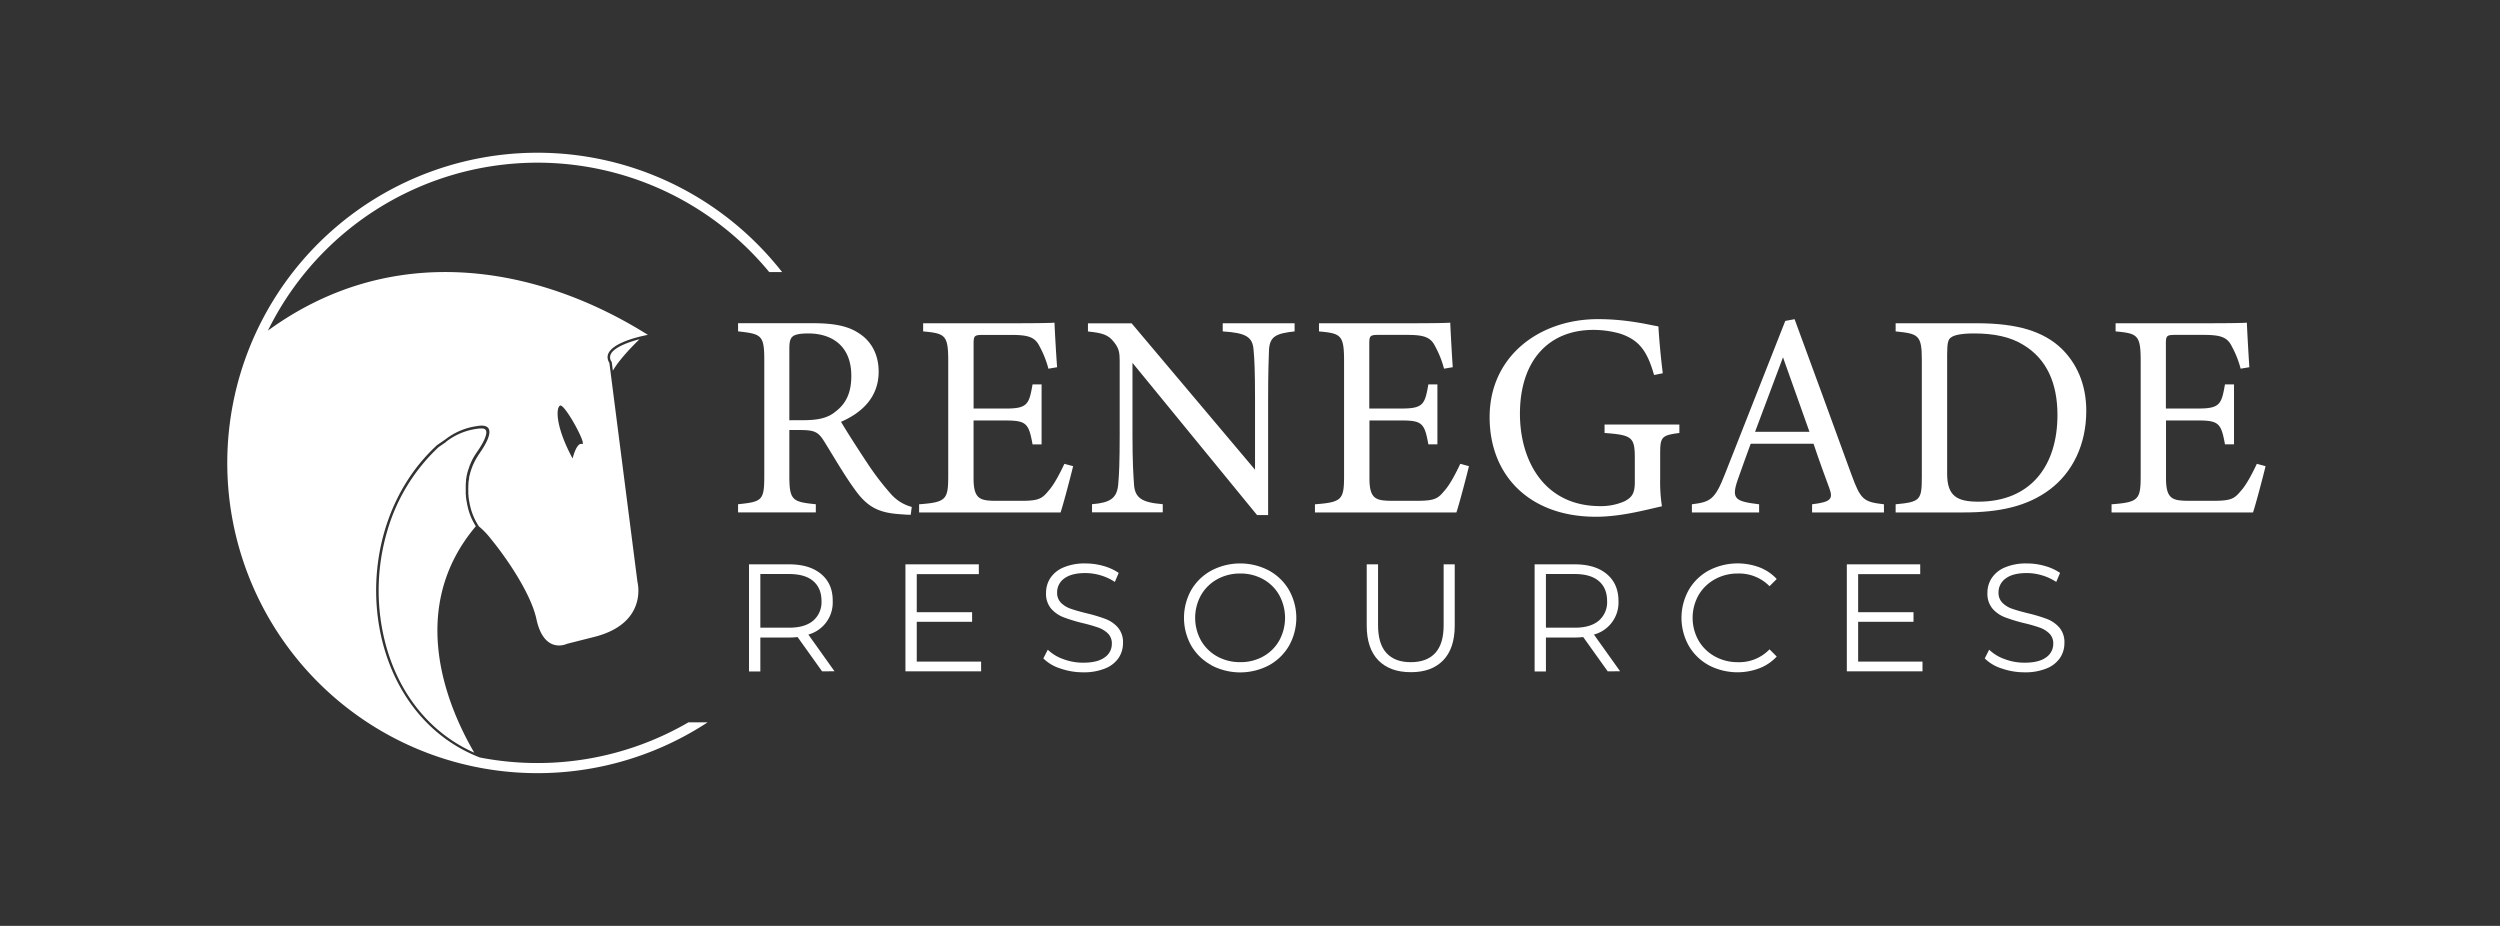 <svg id="a94e6d90-4267-495d-a955-42618d8bff68" data-name="Layer 1" xmlns="http://www.w3.org/2000/svg" viewBox="0 0 996.75 369.14"><rect x="0" y="0" width="996.75" height="369.14" fill="#333333" stroke="none"/><path d="M178,176.08c-.29.24-.78.58-1.62,1.15l-1.52,1.05A74,74,0,0,0,154.32,212a83.8,83.8,0,0,0-1.88,39.09c4.38,22.9,17.66,40.58,36.65,49-10.44-17.84-27.36-57.11.62-90.27a24.63,24.63,0,0,1-3.27-7.89v-.06c-.08-.29-.14-.59-.21-.89l0-.11c-.07-.31-.13-.62-.18-.94-.13-.69-.22-1.36-.29-2l0-.13v-.07c0-.26-.05-.52-.07-.77l0-.27,0-.76v-.25c0-.67,0-1.34,0-2v-.28c0-.24,0-.48.05-.72s0-.24,0-.35.05-.46.08-.69v-.06l0-.28c0-.26.08-.53.13-.8v-.07l0-.15c.06-.33.13-.67.21-1l.05-.18,0-.1c.07-.24.13-.49.2-.74s.07-.23.1-.35.14-.47.22-.69l.12-.37.27-.73,0-.1.07-.2c.14-.34.28-.68.43-1l.06-.13,0-.07c.12-.27.25-.54.39-.82l.14-.26,0-.09.37-.68.21-.37c.13-.23.27-.47.42-.7l.06-.11.14-.22c.21-.33.43-.66.67-1,4.26-6.1,4-8.19,3.64-8.81s-.92-.74-2-.74a9.61,9.61,0,0,0-1.59.15,25.53,25.53,0,0,0-12.32,5.2Z" style="fill:#fff"/><path d="M191.5,302.14h0l-.17-.25Z" style="fill:#fff"/><path d="M301.73,97.1A123.68,123.68,0,1,0,282.12,288h-7.64a119.87,119.87,0,0,1-83.21,14c-47.77-18.56-55-89.64-17-124.55l3.19-2.18a26.38,26.38,0,0,1,12.76-5.39c5.52-1,7.13,2.07.92,10.94h0c-.23.32-.44.64-.65,1l-.19.32-.41.67c-.06.12-.13.24-.2.36s-.24.43-.35.65l-.18.34c-.13.26-.25.53-.37.79l-.1.19c-.14.33-.28.65-.41,1,0,.1-.07.19-.11.29s-.17.46-.25.7l-.12.35c-.07.22-.14.43-.2.65l-.11.35c-.06.24-.13.48-.18.71a2.68,2.68,0,0,0-.07.27c-.08.33-.15.65-.21,1a1.55,1.55,0,0,1,0,.21c0,.26-.09.51-.12.77s0,.22-.05.33-.06.44-.08.66l0,.33-.06.7c0,.09,0,.17,0,.26,0,.65-.05,1.29,0,1.93,0,.08,0,.16,0,.24l0,.73c0,.08,0,.17,0,.25l.06.75a1.36,1.36,0,0,1,0,.2c.07.64.16,1.28.27,1.91v0q.08.45.18.9l0,.11c.06.29.13.58.2.86v.06a24.52,24.52,0,0,0,3.52,8.22,31,31,0,0,1,4.85,5.08c6.24,7.59,15.9,21.76,18.06,31.83,3.1,14.41,12.22,9.89,12.22,9.89l11.39-2.88c21.05-5.62,16.68-21.8,16.68-21.8l-11.19-87.3c-4.72-7.72,15.36-11.19,15.36-11.19-44.42-27.91-101.93-37.81-151.51-1.69a119.72,119.72,0,0,1,199.87-23.36h5.14A125.38,125.38,0,0,0,301.73,97.1Zm-78.46,64.63c1.77-1.07,11,16,8.78,15.29s-3.75,5.78-3.75,5.78C221.7,170.64,221.49,162.8,223.27,161.73Z" style="fill:#fff"/><path d="M243.47,141.31a2.9,2.9,0,0,0,.32,2.85,1,1,0,0,1,.14.4l.42,3.24c2.45-4.3,7.47-9.49,10.63-12.55C250.64,136.36,244.76,138.46,243.47,141.31Z" style="fill:#fff"/><path d="M363.1,205.24c-1.51,0-2.79-.12-4.3-.23-8.47-.58-13-2.79-18.1-10-4.29-5.92-8.47-13.23-12.18-19.15-2.32-3.71-3.83-4.41-9.75-4.41h-4.06v18.22c0,9.86,1.27,10.44,10.56,11.37v3.25h-31v-3.25c9.64-1,10.45-1.51,10.45-11.37v-46.3c0-9.87-1.28-10.21-10.45-11.26v-3.25h29.59c8.48,0,14.16,1.05,18.57,4,4.76,3,7.89,8.24,7.89,15.32,0,10-6.38,16.24-15,20,2.09,3.59,7.08,11.37,10.56,16.59a107,107,0,0,0,9.17,12,16.68,16.68,0,0,0,8.47,5.34Zm-42.82-37.71c6,0,9.86-.93,12.76-3.37,4.53-3.36,6.38-8,6.38-14.27,0-12.42-8.23-16.95-17.17-16.95-3.36,0-5.34.47-6.15,1.17-1,.81-1.39,2-1.39,5v28.44Z" style="fill:#fff"/><path d="M427.85,185.86c-.7,3-3.83,15-5,18.45h-56.4v-3.25c10.8-.81,11.61-1.85,11.61-11.37V143.85c0-10.33-1.28-10.91-10-11.72v-3.25H403.6c10.91,0,15.43-.11,16.82-.23.12,2.9.58,11.61,1.05,17.76L418,147a39,39,0,0,0-3.48-8.82c-1.86-3.83-4.53-4.65-11.49-4.65H392c-3.59,0-3.83.35-3.83,3.72v25.64H401c8.71,0,9.29-1.74,10.68-9.63h3.6v23.91h-3.6c-1.51-8.36-2.44-9.52-10.79-9.52H388.16v23.09c0,8.13,2.56,8.82,8.36,8.94h10.79c7.08,0,8.24-1,10.79-4.06,2.21-2.44,4.64-7.2,6.27-10.68Z" style="fill:#fff"/><path d="M516.16,132.13c-7.43.81-9.86,2-10.21,7.31-.12,3.72-.35,8.59-.35,19.38v46.54h-4.41l-49.67-60.69v29c0,10.44.35,15.66.58,19,.24,5.92,3.14,7.66,11.49,8.35v3.25h-28.2v-3.25c7.2-.58,10-2.32,10.45-8,.35-3.71.58-8.93.58-19.49V144c0-3.25-.23-5.11-2.32-7.66-2.21-2.9-4.65-3.6-10.33-4.18v-3.25h17.41l49.2,58.37V158.82c0-10.79-.23-15.78-.58-19.26-.35-5.22-3-6.85-12.3-7.43v-3.25h28.66Z" style="fill:#fff"/><path d="M585.67,185.86c-.7,3-3.83,15-5,18.45h-56.4v-3.25c10.79-.81,11.61-1.85,11.61-11.37V143.85c0-10.33-1.28-10.91-10-11.72v-3.25h35.51c10.9,0,15.43-.11,16.82-.23.12,2.9.58,11.61,1,17.76l-3.48.58a38.51,38.51,0,0,0-3.49-8.82c-1.85-3.83-4.52-4.65-11.48-4.65h-11c-3.6,0-3.83.35-3.83,3.72v25.64h12.88c8.71,0,9.29-1.74,10.68-9.63h3.6v23.91h-3.6c-1.51-8.36-2.44-9.52-10.79-9.52H546v23.09c0,8.13,2.55,8.82,8.36,8.94h10.79c7.08,0,8.24-1,10.79-4.06,2.21-2.44,4.64-7.2,6.27-10.68Z" style="fill:#fff"/><path d="M669.57,172.63c-7.2.93-7.66,1.63-7.66,8.47v9.75a63.61,63.61,0,0,0,.7,11c-7.2,1.63-16.6,4.18-26.35,4.18-26.34,0-42.35-16.36-42.35-39.69,0-24.48,20-39.1,43.17-39.1,11.83,0,20.54,2.32,24.13,2.9.24,4.29.82,11.37,1.74,18.68l-3.48.7c-2.78-9.87-6.15-14-13.46-16.48a39,39,0,0,0-10.79-1.51C617.47,131.55,606,143.74,606,165c0,18.45,9.51,36.79,32,36.79a23.2,23.2,0,0,0,9.86-2c2.44-1.4,3.94-2.67,3.94-7.43v-9.52c0-8.47-.92-9.4-12.06-10.21v-3.36h29.82Z" style="fill:#fff"/><path d="M722.48,204.31v-3.25c7.55-.93,8.47-2.09,6.85-6.5s-3.83-10.32-6.27-17.64H698c-1.86,5.23-3.6,9.75-5.22,14.51-2.56,7.54-.93,8.47,8.58,9.63v3.25h-26.8v-3.25c7.31-.93,9.17-1.74,13.23-12.18l24-60.93,3.71-.69c7.31,19.84,15.32,41.77,22.63,61.85,3.71,10.1,4.76,11,13,11.95v3.25Zm-11.6-61.85c-3.71,10-7.66,20.54-11.14,29.71h21.7Z" style="fill:#fff"/><path d="M788.05,128.88c16.36,0,26.69,3.25,33.88,10.1,5.69,5.57,9.87,13.69,9.87,24.83,0,13.58-5.57,24.6-14.51,31.33s-20.07,9.17-34.35,9.17H755.79v-3.25c10-.93,10.44-1.74,10.44-11.25V143.5c0-10-1.39-10.44-10.44-11.37v-3.25Zm-11.72,60c0,8.7,3.71,11.14,12.41,11.14,20.89,0,31.57-14.28,31.57-34.58,0-12.65-4.29-22.28-13.46-27.85-5.34-3.37-12.07-4.65-19.85-4.65-5.22,0-8,.7-9.16,1.63-1.05.7-1.51,2-1.51,6.5Z" style="fill:#fff"/><path d="M903.28,185.86c-.7,3-3.83,15-5,18.45h-56.4v-3.25c10.8-.81,11.61-1.85,11.61-11.37V143.85c0-10.33-1.28-10.91-10-11.72v-3.25H879c10.91,0,15.43-.11,16.82-.23.12,2.9.58,11.61,1,17.76l-3.48.58a39,39,0,0,0-3.48-8.82c-1.86-3.83-4.53-4.65-11.49-4.65h-11c-3.59,0-3.83.35-3.83,3.72v25.64h12.88c8.71,0,9.29-1.74,10.68-9.63h3.6v23.91h-3.6c-1.51-8.36-2.44-9.52-10.79-9.52H863.59v23.09c0,8.13,2.56,8.82,8.36,8.94h10.79c7.08,0,8.24-1,10.79-4.06,2.21-2.44,4.64-7.2,6.27-10.68Z" style="fill:#fff"/><path d="M327.77,267.67,318,254a31.48,31.48,0,0,1-3.41.18H303.15v13.53h-4.52V225h16q8.16,0,12.8,3.9T332,239.63A13.24,13.24,0,0,1,322.29,253l10.42,14.63Zm-3.59-20.18a9.68,9.68,0,0,0,3.35-7.86c0-3.45-1.12-6.11-3.35-8s-5.47-2.77-9.7-2.77H303.15v21.4h11.33Q320.82,250.3,324.18,247.49Z" style="fill:#fff"/><path d="M391.17,263.77v3.9H361V225h29.26v3.9H365.51v15.18h22.07v3.84H365.51v15.85Z" style="fill:#fff"/><path d="M422.72,266.51a16.66,16.66,0,0,1-6.74-4l1.77-3.47a16.88,16.88,0,0,0,6.16,3.74,22.38,22.38,0,0,0,7.92,1.44q5.73,0,8.6-2.11a6.47,6.47,0,0,0,2.86-5.45,5.5,5.5,0,0,0-1.55-4.09,10.64,10.64,0,0,0-3.81-2.34,61.82,61.82,0,0,0-6.28-1.8,65.71,65.71,0,0,1-7.68-2.35,12.63,12.63,0,0,1-4.91-3.44,9.18,9.18,0,0,1-2-6.28,10.59,10.59,0,0,1,1.71-5.88,11.64,11.64,0,0,1,5.24-4.24,21.4,21.4,0,0,1,8.78-1.59,25.86,25.86,0,0,1,7.16,1,20.56,20.56,0,0,1,6.07,2.77l-1.53,3.6a21,21,0,0,0-5.73-2.65,21.34,21.34,0,0,0-6-.89c-3.74,0-6.56.73-8.45,2.17a6.7,6.7,0,0,0-2.83,5.58,5.57,5.57,0,0,0,1.55,4.11,10.18,10.18,0,0,0,3.91,2.38q2.34.82,6.3,1.8a63.5,63.5,0,0,1,7.59,2.28,12.5,12.5,0,0,1,4.91,3.42,9,9,0,0,1,2,6.18,10.58,10.58,0,0,1-1.73,5.89,11.63,11.63,0,0,1-5.34,4.2,22.21,22.21,0,0,1-8.84,1.56A27.27,27.27,0,0,1,422.72,266.51Z" style="fill:#fff"/><path d="M483,265.2a20.68,20.68,0,0,1-8.05-7.77,22.74,22.74,0,0,1,0-22.19,20.68,20.68,0,0,1,8.05-7.77,24.66,24.66,0,0,1,22.92,0,20.79,20.79,0,0,1,8,7.77,22.65,22.65,0,0,1,0,22.25,20.79,20.79,0,0,1-8,7.77,24.66,24.66,0,0,1-22.92,0Zm20.63-3.47a16.52,16.52,0,0,0,6.4-6.34,18.83,18.83,0,0,0,0-18.11,16.52,16.52,0,0,0-6.4-6.34,18.42,18.42,0,0,0-9.14-2.28,18.66,18.66,0,0,0-9.18,2.28,16.82,16.82,0,0,0-6.46,6.34,18.69,18.69,0,0,0,0,18.11,16.82,16.82,0,0,0,6.46,6.34A18.66,18.66,0,0,0,494.5,264,18.42,18.42,0,0,0,503.64,261.73Z" style="fill:#fff"/><path d="M549.55,263.28q-4.63-4.75-4.64-13.84V225h4.52v24.26q0,7.44,3.35,11.1t9.69,3.65q6.4,0,9.76-3.65t3.35-11.1V225H580v24.44q0,9.09-4.61,13.84T562.47,268Q554.18,268,549.55,263.28Z" style="fill:#fff"/><path d="M641,267.67,631.23,254a31.21,31.21,0,0,1-3.41.18H616.36v13.53h-4.51V225h16q8.17,0,12.8,3.9t4.64,10.73A13.23,13.23,0,0,1,635.5,253l10.43,14.63Zm-3.6-20.18a9.65,9.65,0,0,0,3.35-7.86c0-3.45-1.11-6.11-3.35-8s-5.47-2.77-9.69-2.77H616.36v21.4H627.7C631.92,250.3,635.16,249.36,637.39,247.49Z" style="fill:#fff"/><path d="M681.31,265.23a20.55,20.55,0,0,1-8-7.77,22.79,22.79,0,0,1,0-22.25,20.5,20.5,0,0,1,8-7.77,24.89,24.89,0,0,1,20.24-1.22,18.28,18.28,0,0,1,6.83,4.63l-2.87,2.87a17,17,0,0,0-12.61-5.06,18.58,18.58,0,0,0-9.21,2.31,17,17,0,0,0-6.49,6.34,18.5,18.5,0,0,0,0,18.05,17,17,0,0,0,6.49,6.34,18.58,18.58,0,0,0,9.21,2.31,16.72,16.72,0,0,0,12.61-5.12l2.87,2.87a18.42,18.42,0,0,1-6.86,4.66,24.7,24.7,0,0,1-20.24-1.19Z" style="fill:#fff"/><path d="M766.5,263.77v3.9H736.33V225h29.26v3.9H740.84v15.18h22.07v3.84H740.84v15.85Z" style="fill:#fff"/><path d="M798.05,266.51a16.61,16.61,0,0,1-6.73-4l1.76-3.47a17,17,0,0,0,6.16,3.74,22.39,22.39,0,0,0,7.93,1.44c3.81,0,6.68-.7,8.59-2.11a6.48,6.48,0,0,0,2.87-5.45,5.46,5.46,0,0,0-1.56-4.09,10.47,10.47,0,0,0-3.81-2.34,61.06,61.06,0,0,0-6.28-1.8,65.71,65.71,0,0,1-7.68-2.35,12.7,12.7,0,0,1-4.91-3.44,9.18,9.18,0,0,1-2-6.28,10.59,10.59,0,0,1,1.71-5.88,11.69,11.69,0,0,1,5.24-4.24,21.4,21.4,0,0,1,8.78-1.59,25.8,25.8,0,0,1,7.16,1,20.56,20.56,0,0,1,6.07,2.77l-1.53,3.6a20.73,20.73,0,0,0-5.73-2.65,21.34,21.34,0,0,0-6-.89c-3.74,0-6.55.73-8.44,2.17a6.71,6.71,0,0,0-2.84,5.58,5.54,5.54,0,0,0,1.56,4.11,10.07,10.07,0,0,0,3.9,2.38c1.56.55,3.67,1.15,6.31,1.8a63.5,63.5,0,0,1,7.59,2.28,12.57,12.57,0,0,1,4.91,3.42,9,9,0,0,1,2,6.18,10.51,10.51,0,0,1-1.74,5.89,11.65,11.65,0,0,1-5.33,4.2,22.24,22.24,0,0,1-8.84,1.56A27.37,27.37,0,0,1,798.05,266.51Z" style="fill:#fff"/></svg>